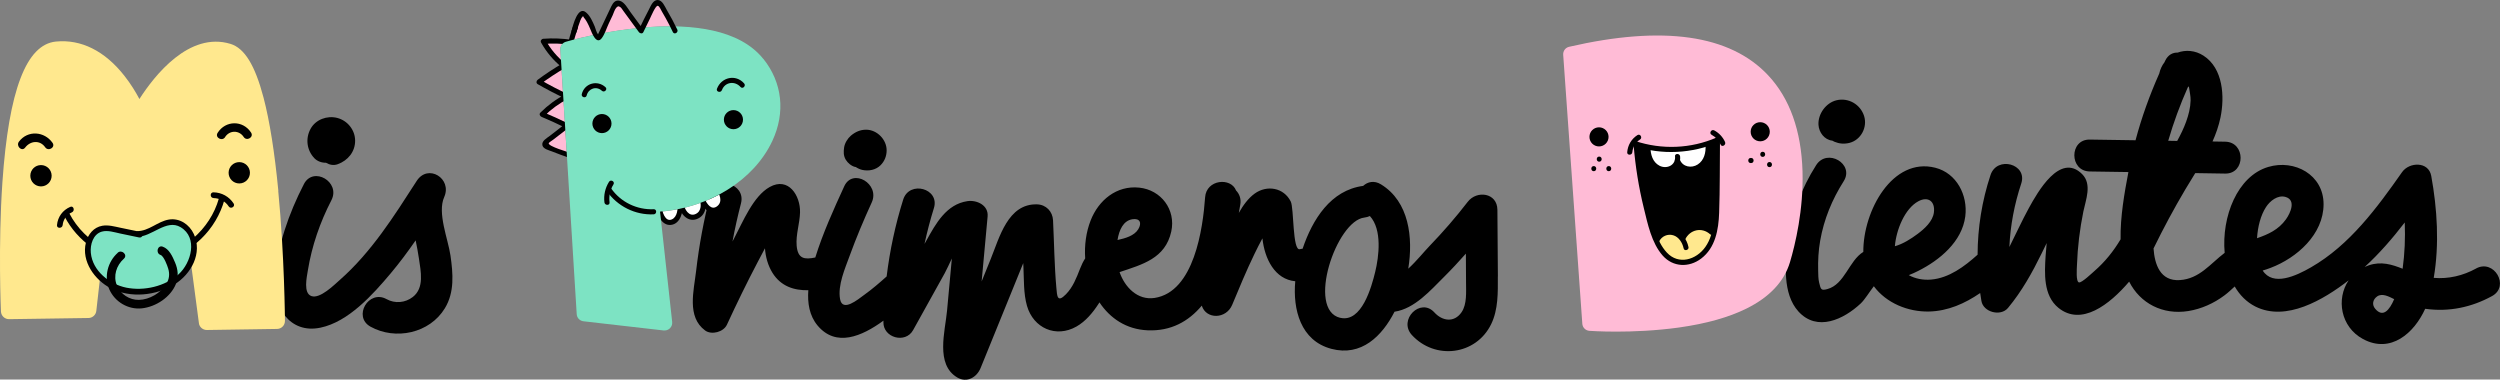 <?xml version="1.0" encoding="UTF-8"?>
<svg id="Capa_2" data-name="Capa 2" xmlns="http://www.w3.org/2000/svg" viewBox="0 0 473.42 71.87">
  <rect x="0" y="0" width="473.42" height="71.87" fill="#808080" stroke="none"/>
  <defs>
    <style>
      .cls-1 {
        fill: #fff;
      }

      .cls-2 {
        fill: #ffe88e;
      }

      .cls-3 {
        fill: #ffbbd6;
      }

      .cls-4 {
        fill: #7de3c3;
      }
    </style>
  </defs>
  <g id="Layer_1" data-name="Layer 1">
    <g>
      <path d="M85.31,48.42c-.45-3.16-2.54-8.08-1.19-11.11,1.55-3.49-3.06-6.38-5.21-3.05-4.31,6.69-8.55,13.46-14.58,18.77-1.06,.93-3.73,3.6-5.35,3.04-1.58-.55-.89-3.55-.68-4.88,.76-4.65,2.3-9.1,4.46-13.28,1.78-3.45-3.43-6.5-5.21-3.05-2.86,5.55-5.03,11.7-5.51,17.97-.4,5.21,2.78,10.45,8.64,9.22,5.33-1.11,9.93-6.28,13.29-10.27,1.69-2.01,3.25-4.11,4.74-6.26,.23,1.13,.45,2.26,.62,3.43,.35,2.41,1.07,5.56-1.16,7.29-1.44,1.12-3.39,1.28-4.96,.41-3.4-1.89-6.45,3.32-3.05,5.21,4.72,2.62,11.19,1.27,14.08-3.48,1.86-3.05,1.55-6.58,1.07-9.96Z"/>
      <path d="M61.75,30.83c.66,.39,1.45,.55,2.22,.26,1.91-.7,3.28-2.34,3.28-4.44,0-2.03-1.44-3.82-3.39-4.32-1.91-.49-4.09,.3-5.05,2.07-1,1.83-.72,4.05,.72,5.56,.57,.59,1.4,.88,2.22,.86Z"/>
    </g>
    <g>
      <path class="cls-2" d="M52.71,36.15c-.7-7.29-1.64-13.22-2.8-17.65-1.61-6.14-3.6-9.38-6.26-10.19-7.84-2.38-14.4,6-17.25,10.44-.67-1.27-1.61-2.83-2.83-4.38-3.71-4.73-8.21-6.97-12.98-6.5C4.97,8.42,1.66,17.12,.46,34.46c-.84,12.19-.28,24.41-.28,24.53,.04,.82,.72,1.46,1.54,1.45l15.04-.22c.76-.01,1.4-.59,1.48-1.35l1.08-9.57c1.04,1.39,2.39,2.56,3.94,3.27h0c.3,.36,3.34,1.04,3.8,1.03,.25,0,1.4-.43,2.45-.87,.26-.1,.52-.22,.78-.34,.53-.25,.94-.47,1.02-.58h0c1.31-.85,2.46-2,3.31-3.3,.42-.64,.78-1.32,1.1-2.02h0s1.97,14.87,1.97,14.87c.18,.67,.79,1.14,1.49,1.13l13.29-.2c.83-.01,1.5-.69,1.49-1.53,0-.12-.08-12.28-1.27-24.62Z"/>
      <circle cx="45.31" cy="32.72" r="2.02"/>
      <circle cx="7.76" cy="33.28" r="2.02"/>
      <path d="M4.76,27.95c.99-1.31,2.81-1.48,3.8-.06,.6,.85,1.99,.02,1.39-.84-1.54-2.19-4.69-2.44-6.36-.23-.62,.83,.54,1.97,1.17,1.13h0Z"/>
      <path d="M42.62,25.96c.85-1.34,2.67-1.34,3.53-.02,.57,.87,1.97,.04,1.39-.84-1.54-2.37-4.83-2.32-6.33,.06-.56,.89,.86,1.68,1.42,.8h0Z"/>
      <path d="M12.24,41.02c2.38,4.58,6.99,7.85,12.08,8.67,5.05,.82,10.15-.95,13.8-4.5,2.08-2.02,3.6-4.56,4.38-7.35,.19-.67-.86-.94-1.05-.27-1.64,5.87-6.97,10.54-13.08,11.18s-12.36-2.82-15.21-8.29c-.32-.62-1.25-.06-.93,.56h0Z"/>
      <path d="M40.44,37.51c1.17,.02,2.23,.6,2.87,1.58,.38,.58,1.31,.03,.93-.56-.86-1.31-2.25-2.08-3.82-2.11-.7-.01-.68,1.07,.02,1.08h0Z"/>
      <path d="M11.87,42.61c.09-1.04,.78-1.99,1.74-2.4,.63-.27,.34-1.32-.3-1.04-1.44,.62-2.37,1.89-2.52,3.46-.06,.69,1.02,.67,1.08-.02h0Z"/>
      <g>
        <path class="cls-4" d="M25.91,44.3c2.5,.17,4.57-2.45,7.07-2.24,1.38,.12,2.57,1.13,3.18,2.37,1.03,2.06,.59,4.67-.75,6.54-1.34,1.88-3.46,3.09-5.68,3.73-2.58,.74-5.41,.75-7.88-.29-2.47-1.04-4.51-3.21-5.1-5.82-.46-2.07,.33-4.68,2.38-5.23,.88-.24,1.82-.05,2.71,.13,1.55,.32,3.1,.65,4.64,.97"/>
        <path d="M25.92,44.84c2.81,.07,5.56-3.44,8.28-1.82,3.34,1.99,2,6.78-.37,8.91-2.57,2.31-6.57,3.22-9.92,2.54-3.17-.65-6.39-3.16-6.71-6.59-.15-1.54,.42-3.55,2.09-4.02,1.11-.31,2.38,.13,3.48,.36,1.2,.25,2.39,.5,3.59,.75,.68,.14,.96-.91,.27-1.05-1.27-.26-2.53-.53-3.8-.79-1.12-.23-2.31-.58-3.46-.38-1.63,.28-2.71,1.63-3.1,3.18-.89,3.57,1.67,7.12,4.74,8.68,3.72,1.89,8.54,1.39,12.04-.76,3.15-1.93,5.35-5.93,3.65-9.55-.84-1.79-2.66-3.04-4.68-2.73-2.18,.34-3.85,2.25-6.12,2.19-.7-.02-.68,1.06,.02,1.08h0Z"/>
      </g>
      <path d="M22.3,47.87c-1.92,1.71-2.65,4.56-1.59,6.95,1.05,2.36,3.58,3.85,6.16,3.57,2.65-.29,5.45-2.11,6.45-4.64,.53-1.34,.39-2.73-.17-4.04-.48-1.13-1.1-2.56-2.34-3-.99-.35-1.39,1.23-.41,1.57,.63,.22,1.28,2.01,1.45,2.58,.32,1.03,.2,2.02-.37,2.94-1.05,1.69-3.18,2.95-5.17,2.99-1.79,.04-3.48-1.07-4.17-2.73-.75-1.8-.1-3.81,1.32-5.07,.78-.7-.39-1.82-1.17-1.13h0Z"/>
    </g>
    <g>
      <path d="M161.97,31.61s.05,0,.07,.01c.39,.26,.84,.47,1.27,.56,1.22,.26,2.55,0,3.45-.9,.74-.75,1.12-1.69,1.14-2.73,.05-2.09-1.81-3.99-3.89-3.99-1.11,0-2.05,.43-2.88,1.13-.61,.52-1.16,1.41-1.28,2.21-.12,.84-.14,1.57,.3,2.33,.37,.63,1.08,1.22,1.8,1.39Z"/>
      <path d="M283.65,52.33c-.02-4.2-.06-8.39-.09-12.59-.02-3.26-3.91-3.75-5.62-1.52-2.25,2.92-4.67,5.71-7.23,8.36-.97,1-2.44,2.84-4.03,4.3,.95-5.86,.17-12.71-5.17-15.97-1.28-.79-2.53-.49-3.37,.29-6.15,.82-9.59,6.34-11.47,11.9-.17,.02-.35,.04-.53,.09-1.4,.35-1.09-7.78-1.71-9.02-1.32-2.66-4.53-3.19-6.85-1.5-1.21,.88-2.17,2.2-2.99,3.65,.09-.5,.17-1.01,.27-1.51,.22-1.14-.15-2.08-.79-2.74-.98-2.53-5.62-2.1-5.86,1.28-.42,5.91-2.07,17.92-9.57,19.07-3.23,.49-5.65-2.05-6.63-4.89,4.3-1.45,8.66-2.56,9.79-7.69,.9-4.13-1.92-7.88-6.08-8.31-4.28-.44-7.69,2.38-9.19,6.22-.86,2.2-1.2,4.7-1.03,7.18-.37,.57-.7,1.23-.99,1.99-.67,1.72-1.33,3.45-2.65,4.8-1.64,1.68-1.68,.39-1.82-1.21-.38-4.24-.42-8.54-.63-12.79-.08-1.67-1.32-2.97-3.02-3.02-5.53-.17-7.13,6.29-8.79,10.37-.57,1.41-1.14,2.81-1.71,4.22,.38-4.1,.75-8.19,1.13-12.29,.2-2.16-2.08-3.17-3.82-2.91-4,.59-6,4.27-7.78,7.48l-.35,.62c.49-2.27,1.08-4.53,1.78-6.78,1.16-3.72-4.66-5.31-5.82-1.6-1.49,4.76-2.53,9.62-3.13,14.54-1.36,1.22-2.74,2.41-4.22,3.47-1.24,.9-4.14,3.36-4.6,.82-.47-2.63,.94-5.79,1.82-8.21,1.25-3.43,2.66-6.78,4.18-10.1,1.6-3.51-3.6-6.58-5.21-3.05-2,4.36-4.05,8.87-5.48,13.48-2.02,.42-3.31,.28-3.53-2.23-.18-2.11,.59-4.21,.64-6.32,.08-3.16-2.19-6.78-5.74-4.8-3.13,1.74-5.1,6.64-6.69,9.63-.12,.23-.24,.46-.36,.69,.45-2.43,.99-4.84,1.61-7.23,.97-3.76-4.85-5.37-5.82-1.6-1.22,4.74-2.12,9.55-2.68,14.42-.44,3.78-1.79,8.68,1.7,11.26,1.23,.91,3.5,.29,4.13-1.08,1.85-4,3.78-7.97,5.83-11.87,.46-.87,.91-1.74,1.38-2.61,.11,1.62,.56,3.25,1.41,4.63,1.6,2.59,4.13,3.37,6.8,3.31-.18,2.41,.19,4.83,1.77,6.71,3.49,4.13,8.36,2.04,12.46-.95,0,.09,0,.19-.01,.28-.06,2.97,4.17,4.13,5.62,1.52,2-3.6,4-7.2,6-10.8,.4-.73,.84-1.73,1.34-2.77-.3,3.3-.6,6.59-.91,9.89-.36,3.92-2.24,10.17,1.93,12.64,1.84,1.09,3.72-.04,4.43-1.8,1.82-4.47,3.63-8.94,5.45-13.4,.87-2.15,1.75-4.3,2.62-6.45,.01,.21,.02,.42,.03,.63,.12,2.44,0,5.1,.68,7.47,1.22,4.21,5.48,6.11,9.36,3.91,1.75-.99,3.1-2.63,4.18-4.29,.06-.09,.12-.19,.18-.29,2,3,5.06,5.11,9.11,5.29,4.45,.2,7.79-1.71,10.27-4.67,.83,2.65,4.63,2.57,5.76-.16,1.34-3.23,2.68-6.45,4.2-9.6,.48-1,.99-2,1.52-2.98,.42,3.88,2.35,7.76,6.22,8.12-.48,5.35,1.01,11.26,6.84,12.8,5.68,1.5,9.6-2.41,11.96-7.03,3.81-.57,6.77-4.01,9.39-6.61,1.43-1.42,2.79-2.89,4.12-4.39,.01,1.83,.03,3.66,.03,5.49,0,1.74,.2,4.09-.85,5.61-1.39,2.02-3.64,1.69-5.15,.03-2.62-2.88-6.88,1.4-4.27,4.27,4.38,4.79,12.15,3.87,15.03-2.05,1.35-2.78,1.27-5.99,1.26-9.01Zm-69.23-10.81c1.44-.24,1.86,.69,1.13,1.89-.76,1.25-2.47,1.72-3.93,2.04,.31-1.92,1.1-3.65,2.8-3.93Zm39.38,18.67c-6.44-1.51-.74-18.4,4.57-18.99,.38-.04,.73-.15,1.04-.29,2.36,2.56,1.72,7.68,1,10.62-.68,2.78-2.54,9.61-6.61,8.65Z"/>
    </g>
    <g>
      <g>
        <path class="cls-3" d="M107.01,24.07l.32,5.13c-1.26-.45-2.51-.92-3.75-1.44-.16-.07-.33-.15-.4-.3-.11-.27,.14-.53,.37-.71,1.15-.89,2.31-1.79,3.46-2.68Z"/>
        <path class="cls-3" d="M106.68,18.61l.31,5c-1.42-.69-2.86-1.34-4.32-1.95,1.18-1.2,2.54-2.23,4.01-3.05Z"/>
        <path class="cls-3" d="M106.31,12.69l.32,5.24c-1.56-.74-3.08-1.54-4.57-2.41,1.36-1.02,2.78-1.96,4.24-2.83Z"/>
        <path class="cls-3" d="M107.24,7.89s-.07,.02-.09,.03c-.65,.19-1.08,.81-1.04,1.48l.16,2.61c-1.37-1.17-2.52-2.6-3.38-4.18,1.45-.13,2.91-.1,4.35,.06Z"/>
        <path class="cls-3" d="M108.73,5.85c.27-1.06,.68-2.08,1.22-3.03,.07-.12,.15-.26,.29-.29,.16-.04,.31,.08,.43,.19,1.05,1.02,1.47,2.5,2.09,3.83-1.99,.41-3.57,.8-4.55,1.06,.16-.59,.33-1.18,.53-1.77Z"/>
        <path class="cls-3" d="M118.1,1.36c.96,1.31,1.93,2.62,2.89,3.94-2.6,.26-5.05,.65-7.14,1.05,.8-1.69,1.6-3.38,2.4-5.06,.12-.25,.25-.51,.5-.63,.5-.24,1.03,.26,1.35,.71Z"/>
        <path class="cls-3" d="M127.42,4.99c-1.93-.02-3.85,.07-5.71,.24,.66-1.39,1.36-2.76,2.09-4.11,.18-.34,.49-.73,.86-.63,.21,.05,.34,.25,.46,.43,.83,1.32,1.6,2.68,2.3,4.07Z"/>
      </g>
      <g>
        <path class="cls-1" d="M128.8,39.53c-.03,.35-.1,.69-.21,1.02-.29,.86-1.07,1.71-1.96,1.55-.45-.09-.81-.42-1.08-.78-.24-.33-.43-.7-.55-1.09l-.02-.14c1.3-.1,2.58-.29,3.83-.56Z"/>
        <path class="cls-1" d="M133.13,38.24c.11,.57,.08,1.16-.16,1.68-.36,.79-1.25,1.36-2.1,1.19-.55-.11-1.02-.5-1.34-.96-.15-.22-.27-.46-.37-.71,1.36-.31,2.69-.71,3.97-1.2Z"/>
        <path class="cls-1" d="M136.63,36.61c.23,.52,.33,1.09,.22,1.65-.21,.99-1.26,1.8-2.23,1.5-.69-.21-1.12-.87-1.46-1.53,1.2-.46,2.36-1.01,3.47-1.62Z"/>
      </g>
      <path d="M108.32,7.55c-1.8-.27-3.61-.35-5.43-.21-.36,.03-.61,.39-.42,.73,1.01,1.81,2.34,3.39,3.96,4.69l.1-.76c-1.62,.95-3.19,1.98-4.7,3.1-.28,.21-.34,.64,0,.84,1.71,.99,3.47,1.9,5.27,2.74v-.84c-1.76,.91-3.35,2.08-4.76,3.48-.28,.28-.11,.67,.21,.81,1.55,.65,3.08,1.35,4.59,2.09l-.1-.76c-.98,.76-1.96,1.52-2.94,2.28-.53,.41-1.6,.96-1.38,1.8,.18,.69,1.21,.9,1.76,1.12,1.14,.45,2.29,.88,3.45,1.27,.59,.2,.84-.73,.26-.93-.56-.19-4.42-1.29-4.28-1.89,.03-.12,.78-.6,.88-.68,.29-.23,.59-.46,.88-.68,.69-.53,1.37-1.06,2.06-1.59,.24-.19,.16-.63-.1-.76-1.58-.78-3.19-1.5-4.82-2.19l.21,.81c1.35-1.34,2.88-2.45,4.57-3.33,.3-.16,.33-.68,0-.84-1.8-.83-3.55-1.74-5.27-2.74v.84c1.51-1.12,3.08-2.15,4.7-3.1,.25-.14,.35-.56,.1-.76-1.56-1.25-2.84-2.75-3.81-4.5l-.42,.73c1.73-.14,3.45-.09,5.17,.17,.61,.09,.87-.84,.26-.93h0Z"/>
      <path d="M108.36,9.03c.28-1.27,.64-2.51,1.07-3.73,.21-.59-.73-.84-.93-.26-.43,1.22-.79,2.47-1.07,3.73-.13,.61,.8,.87,.93,.26h0Z"/>
      <path d="M124.34,39.1c.04,1.44,.92,3.68,2.72,3.49,1.81-.2,2.35-2.53,2.21-4.01-.06-.61-1.03-.62-.97,0,.09,.97-.03,2.51-1.08,2.97-1.27,.57-1.89-1.59-1.91-2.45-.02-.62-.98-.62-.97,0h0Z"/>
      <path d="M128.52,38.84c.26,1.58,1.65,3.3,3.42,2.65s2.03-2.66,1.39-4.21c-.24-.57-1.17-.32-.93,.26,.43,1.02,.51,2.45-.68,2.99-1.27,.58-2.1-.91-2.27-1.95-.1-.61-1.03-.35-.93,.26h0Z"/>
      <path d="M132.63,38.24c.73,1.45,2.17,2.84,3.78,1.57s.98-3.33-.17-4.63c-.41-.47-1.09,.22-.68,.68,.75,.86,1.35,2.32,.26,3.18s-1.9-.39-2.35-1.29c-.28-.56-1.11-.07-.84,.49h0Z"/>
      <path class="cls-4" d="M144.55,11.16c-9.13-11.4-36.25-3.59-37.4-3.25-.65,.19-1.08,.81-1.04,1.48l3.1,50.1c.04,.7,.58,1.27,1.28,1.35l15.19,1.74c.06,0,.11,0,.17,0,.38,0,.75-.15,1.02-.42,.31-.31,.47-.75,.42-1.19l-2.3-20.9c9.39-.73,17.81-5.97,21.27-13.39,2.51-5.38,1.89-11.04-1.7-15.53Z"/>
      <circle cx="113.99" cy="23.4" r="1.81"/>
      <circle cx="138.89" cy="22.66" r="1.81"/>
      <path d="M115.43,38.33c-.15-1.22,.09-2.36,.74-3.41,.33-.53-.51-1.02-.84-.49-.73,1.17-1.04,2.52-.87,3.9,.08,.61,1.04,.62,.97,0h0Z"/>
      <path d="M114.9,36.18c2.02,2.88,5.37,4.57,8.89,4.41,.62-.03,.62-1,0-.97-3.17,.14-6.23-1.33-8.06-3.94-.35-.51-1.19-.02-.84,.49h0Z"/>
      <path d="M111.1,18.07c.34-1.33,1.85-1.83,2.88-.88,.46,.42,1.14-.26,.68-.68-1.55-1.42-3.97-.75-4.49,1.31-.15,.6,.78,.86,.93,.26h0Z"/>
      <path d="M136.71,17.06c.58-1.56,2.46-1.79,3.52-.59,.41,.47,1.1-.22,.68-.68-1.59-1.8-4.32-1.17-5.14,1.02-.22,.58,.72,.84,.93,.26h0Z"/>
      <path d="M128.26,5.61c-.61-1.27-1.27-2.52-1.99-3.73-.37-.63-.83-1.86-1.72-1.88s-1.33,1.16-1.67,1.81c-.66,1.25-1.29,2.52-1.89,3.8h.84c-.81-1.1-1.62-2.2-2.43-3.3-.51-.69-1.12-1.89-2.02-2.16-.83-.24-1.3,.39-1.62,1.05-.61,1.26-1.2,2.53-1.8,3.8-.14,.29-.27,.58-.41,.86-.08,.17-.16,.35-.25,.52-.08,.21-.1,.23-.06,.06-.24-.1-.5-1.16-.61-1.4-.4-.93-.84-1.98-1.62-2.66-1.59-1.41-2.52,2.47-2.77,3.43-.16,.6,.77,.86,.93,.26,.13-.49,.27-.97,.46-1.44,.11-.29,.37-1.23,.66-1.41,.06-.22,.15-.2,.25,.07l.29,.37c.11,.16,.22,.33,.32,.51,.24,.42,.43,.87,.62,1.31,.28,.67,1.16,3.12,2.19,1.74,.58-.77,.91-1.9,1.32-2.77,.25-.52,.49-1.04,.74-1.56,.19-.41,.36-1.04,.65-1.38,.23-.27,.41-.45,.81-.15,.22,.16,.38,.47,.54,.68,.33,.45,.66,.9,.99,1.35,.66,.9,1.32,1.8,1.98,2.7,.19,.26,.67,.36,.84,0,.4-.86,.81-1.7,1.24-2.55,.22-.44,1.07-2.51,1.49-2.44,.32,.05,.63,.84,.79,1.1,.24,.4,.48,.81,.7,1.22,.49,.87,.94,1.76,1.37,2.66,.27,.56,1.1,.07,.84-.49h0Z"/>
    </g>
    <g>
      <path d="M346.97,26.63c.14,.08,.28,.15,.43,.22,.91,.38,1.85,.45,2.82,.21,2.18-.55,3.44-2.95,2.79-5.06-.69-2.23-2.98-3.56-5.25-3.01-2,.49-3.51,2.6-3.4,4.64,.08,1.44,1.13,2.84,2.6,3Z"/>
      <path d="M468.89,50.85c-2.47,1.36-5.25,2.01-8.02,1.77,1.09-6.35,.66-13.09-.47-19.31-.51-2.79-4.17-2.64-5.52-.72-4.76,6.78-9.92,13.81-17.23,18.02-2.89,1.67-7.23,3.65-9.17,.62,.5-.15,1-.31,1.51-.51,4.97-1.88,10.02-6.34,10.02-12.06,0-5.57-5.49-8.53-10.47-7.05-5.88,1.74-8.87,9.46-8.26,16.27-2.71,2.05-4.76,4.92-8.49,5.16-3.7,.24-4.77-2.95-4.98-5.99,1.86-3.81,3.87-7.55,6.03-11.2,.61-1.02,1.24-2.04,1.87-3.07,1.89,.03,3.78,.06,5.67,.09,3.89,.06,3.89-5.98,0-6.04-.8-.01-1.6-.02-2.4-.04,.65-1.46,1.18-2.97,1.51-4.55,.81-3.91,.52-9.29-3.22-11.7-1.58-1.02-3.37-1.13-4.9-.58-.92-.03-1.83,.42-2.36,1.55-.04,.09-.09,.19-.13,.28-.47,.61-.81,1.33-.99,2.14-1.82,4.09-3.34,8.31-4.49,12.63-2.89-.04-5.78-.09-8.67-.13-3.89-.06-3.89,5.98,0,6.04l7.32,.11c-.76,3.99-1.55,8.46-1.48,12.74-1.34,2.25-2.95,4.26-4.94,5.99-.41,.35-2.41,2.28-2.94,2.17-.6-.13-.41-2.55-.38-3.3,.12-3.41,.53-6.79,1.21-10.13,.46-2.22,1.68-5.17-.23-7.08-4.19-4.19-8.46,3.47-10.08,6.41-1.32,2.4-2.46,4.93-3.7,7.39,.18-4.07,.95-8.1,2.25-12.03,1.22-3.7-4.6-5.28-5.82-1.6-1.64,4.94-2.43,10-2.45,15.09-2.49,2.24-5.41,4.42-8.8,4.71-1.51,.13-3.01-.16-4.23-.84,.62-.24,1.23-.51,1.81-.81,4.07-2.05,8.27-5.53,8.89-10.31,.51-3.99-1.62-8.19-5.69-9.22-8.09-2.04-13.67,8.16-13.62,15.94-2.73,1.68-3.52,6.15-6.81,7.04-1.2,.33-1.24,.06-1.55-1.2-.18-.74-.17-1.54-.19-2.3-.05-1.89,.05-3.79,.38-5.66,.71-4.06,2.25-7.79,4.45-11.26,2.09-3.29-3.13-6.32-5.21-3.05-2.81,4.41-4.64,9.31-5.33,14.49-.55,4.12-1.06,9.88,1.97,13.22,3.54,3.9,8.57,1.5,11.78-1.5,.82-.77,1.66-2.2,2.5-3.28,2.36,3.19,6.48,4.88,10.45,4.79,3.58-.08,6.8-1.52,9.69-3.5,.07,.5,.14,.99,.23,1.49,.36,2.16,3.66,3,5.04,1.33,2.63-3.17,4.57-6.66,6.38-10.35,.32-.64,.63-1.29,.94-1.93-.08,.8-.15,1.6-.2,2.4-.21,3.32-.46,7.51,2.42,9.86,4.33,3.52,9.66-.57,13.4-4.96,2.08,4.12,6.36,6.35,11.21,5.57,2.48-.4,4.82-1.46,6.83-2.96,.7-.52,1.32-1.11,1.95-1.69,.94,1.62,2.23,2.94,3.88,3.78,5.83,2.96,12.94-1.27,17.69-4.94-2.38,3.5-1.54,8.81,2.72,11.11,5.26,2.84,9.71-1.14,11.78-5.73,.05,0,.09,.02,.13,.02,4.4,.6,8.67-.3,12.54-2.43,3.41-1.87,.36-7.09-3.05-5.21Zm-105.61-12.74c1.83-.98,3.2,0,2.94,2.11-.21,1.71-1.81,3.13-3.09,4.08-1.26,.94-2.75,1.89-4.3,2.33,.24-3.08,1.88-7.15,4.45-8.52Zm51.02-21.56c.05-.07,.09-.14,.13-.21l.11,.24c.1,.84,.31,1.58,.29,2.44-.03,1.38-.38,2.72-.84,4.01-.46,1.27-1.05,2.48-1.7,3.66-.57,0-1.13-.02-1.7-.03,1.01-3.47,2.26-6.86,3.71-10.12Zm18.52,20.75c2.01,.59,.94,3.01,.07,4.23-1.43,2-3.41,2.86-5.48,3.58,.13-2.16,.68-4.33,1.7-5.9,.74-1.15,2.22-2.35,3.71-1.91Zm14.98,13.25c2.79-2.55,5.27-5.42,7.58-8.42,.12,2.93,0,5.86-.4,8.76-2.04-.81-4.05-1.44-6.4-.65-.27,.09-.52,.2-.77,.31Zm2,7.94c-.67-.78-.49-1.77,.36-2.36,.97-.67,2.24,.04,3.22,.52-.89,2.09-2.12,3.55-3.58,1.84Z"/>
    </g>
    <g>
      <path class="cls-3" d="M341.34,32.46c-.23-7.72-2.42-13.85-6.53-18.22-7.2-7.67-19.87-9.48-37.67-5.38-.7,.16-1.17,.8-1.12,1.52l3.62,50.93c.05,.72,.62,1.29,1.34,1.34,.16,.01,2.11,.15,5.07,.15,3.15,0,7.43-.16,11.89-.78,5.14-.72,9.44-1.93,12.79-3.59,4.38-2.17,7.15-5.13,8.24-8.8,.98-3.29,2.58-9.89,2.37-17.17Z"/>
      <circle cx="302.8" cy="25.92" r="1.81"/>
      <circle cx="333.33" cy="24.95" r="1.81"/>
      <g>
        <path d="M325.23,26.5h0c-.04,4.04-.09,8.07-.13,12.1-.02,1.84-.05,3.74-.49,5.51l-.43-.1c-.78-.77-1.95-1.12-3.03-.9-1.07,.21-2.02,.98-2.45,1.99l-.2,.07c-.4-.5-.92-.88-1.53-1.07-1.22-.37-2.72,.21-3.21,1.39l-.1,.04c-.29-.67-.54-1.37-.75-2.05-1.61-5.18-2.64-10.54-3.07-15.94l.07-.22c.71,.22,1.43,.41,2.16,.56v.05c-.04,1.1,.25,2.24,.95,3.08,.71,.85,1.87,1.34,2.94,1.08,.82-.2,1.5-.9,1.69-1.7,.33,1,1.39,1.68,2.44,1.68,1.06,0,2.07-.63,2.66-1.51,.59-.88,.79-1.99,.69-3.04l-.1-.29c.63-.21,1.26-.45,1.87-.72Z"/>
        <path class="cls-2" d="M318.5,45.16l.2-.07c.43-1.01,1.38-1.77,2.45-1.99,1.08-.21,2.24,.14,3.03,.9l.43,.1c-.18,.72-.42,1.41-.75,2.07-1.17,2.31-3.8,4.09-6.3,3.4-1.89-.52-3.08-2.2-3.9-4.06l.1-.04c.49-1.18,1.98-1.76,3.21-1.39,.61,.19,1.14,.57,1.53,1.07Z"/>
        <path class="cls-1" d="M317.66,30.39c-.19,.8-.88,1.5-1.69,1.7-1.07,.26-2.24-.23-2.94-1.08-.7-.85-.99-1.98-.96-3.08v-.05c3.74,.77,7.68,.55,11.29-.65l.1,.29c.1,1.06-.1,2.16-.69,3.04-.59,.88-1.6,1.5-2.66,1.51-1.05,0-2.11-.67-2.44-1.68Z"/>
      </g>
      <path d="M333.8,29.71c.62,0,.62-.97,0-.97s-.62,.97,0,.97h0Z"/>
      <path d="M335.09,31.65c.62,0,.62-.97,0-.97s-.62,.97,0,.97h0Z"/>
      <path d="M301.81,32.42c.62,0,.62-.97,0-.97s-.62,.97,0,.97h0Z"/>
      <path d="M302.84,30.62c.62,0,.62-.97,0-.97s-.62,.97,0,.97h0Z"/>
      <path d="M304.65,32.42c.62,0,.62-.97,0-.97s-.62,.97,0,.97h0Z"/>
      <g>
        <g>
          <path d="M309.38,27.64c5.3,1.77,11.07,1.47,16.19-.76,.57-.25,.08-1.08-.49-.84-4.88,2.13-10.4,2.34-15.44,.66-.59-.2-.85,.74-.26,.93h0Z"/>
          <path d="M309.11,28.84c.08-1,.61-1.88,1.46-2.42,.52-.33,.04-1.17-.49-.84-1.14,.73-1.83,1.9-1.94,3.25-.05,.62,.92,.62,.97,0h0Z"/>
          <path d="M324.13,25.53c.77,.42,1.34,1.05,1.7,1.85,.25,.57,1.08,.08,.84-.49-.42-.94-1.14-1.71-2.05-2.2-.55-.29-1.04,.54-.49,.84h0Z"/>
          <path d="M309.36,27.53c.33,3.97,.96,7.92,1.91,11.8,.75,3.04,1.46,6.66,3.6,9.08,1.96,2.2,4.98,2.29,7.27,.56,2.7-2.04,3.3-5.48,3.41-8.66,.16-4.59,.11-9.2,.16-13.79,0-.62-.96-.62-.97,0-.04,3.53-.07,7.05-.11,10.58-.03,3.18,.24,6.95-1.7,9.68-1.73,2.44-5.07,3.44-7.29,1.04-2.01-2.17-2.66-5.61-3.35-8.39-.98-3.91-1.63-7.88-1.96-11.9-.05-.62-1.02-.62-.97,0h0Z"/>
          <path d="M317.19,30.5c.66,1.67,2.48,2.45,4.16,1.8,1.93-.76,2.72-2.84,2.59-4.78-.04-.62-1.01-.62-.97,0,.09,1.37-.25,2.84-1.48,3.63-1.16,.75-2.83,.48-3.37-.9-.22-.57-1.16-.32-.93,.26h0Z"/>
          <path d="M317.2,29.63c.17,1.69-1.61,2.46-2.97,1.74-1.26-.67-1.68-2.11-1.68-3.45,0-.62-.97-.62-.97,0,0,1.99,.93,4.13,3.04,4.62,1.84,.42,3.74-.95,3.54-2.92-.06-.61-1.03-.62-.97,0h0Z"/>
          <path d="M319.74,46.77c-.3-1.49-1.35-2.88-2.89-3.21-1.39-.3-2.88,.39-3.5,1.67-.27,.56,.56,1.05,.84,.49,.48-.99,1.6-1.48,2.66-1.17s1.75,1.41,1.97,2.47c.12,.61,1.06,.35,.93-.26h0Z"/>
          <path d="M319.12,45.34c.89-1.86,3.15-2.39,4.72-.98,.46,.41,1.15-.27,.68-.68-2-1.78-5.06-1.27-6.24,1.18-.27,.56,.57,1.05,.84,.49h0Z"/>
        </g>
        <path d="M331.61,29.91h-.08c-.62,0-.62,.97,0,.97h.08c.62,0,.62-.97,0-.97h-.08c-.62,0-.62,.97,0,.97h.08c.62,0,.62-.97,0-.97h0Z"/>
      </g>
    </g>
  </g>
</svg>